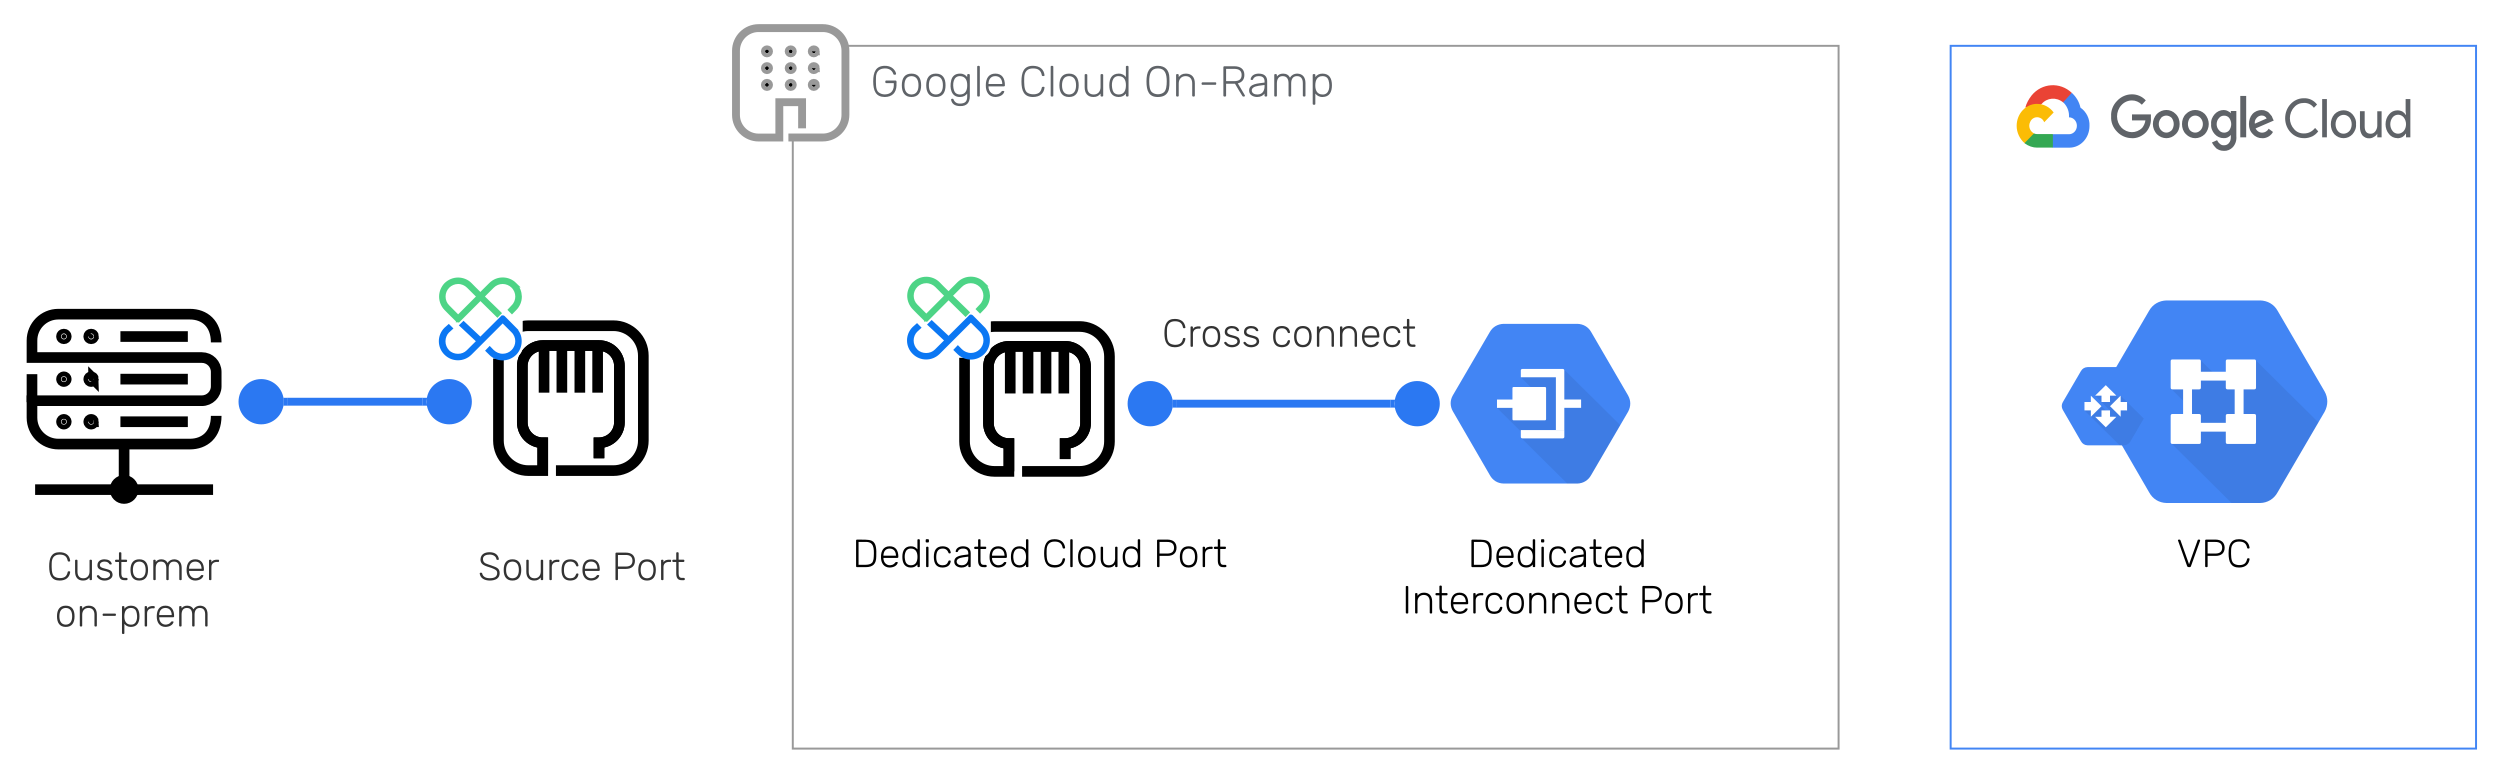 <svg xmlns="http://www.w3.org/2000/svg" xmlns:xlink="http://www.w3.org/1999/xlink" xmlns:lucid="lucid" width="1270" height="395"><g transform="translate(-1872 -1610)" lucid:page-tab-id="0_0"><path d="M1600-1222.64h1660.38v6173.58H1600z" fill="#fff"/><path d="M2862.93 1633.28h266.9v357h-266.9z" stroke="#4285f4" fill-opacity="0"/><path d="M2920.06 1662h1l3.2-3.42.2-1.43c-6-5.64-15.2-5.04-20.4 1.33-1.4 1.8-2.6 3.9-3.2 6.17.4-.14.8-.17 1.2-.07l6.4-1.13s.4-.57.6-.54c2.8-3.35 7.6-3.72 11-.9z" stroke="#000" stroke-opacity="0" stroke-width=".03" fill="#ea4335"/><path d="M2928.86 1664.65c-.6-2.9-2.2-5.5-4.4-7.5l-4.4 4.8c1.8 1.66 3 4.16 3 6.8v.86c2.2 0 4 1.9 4 4.28 0 2.37-1.8 4.3-4 4.3h-8.2l-.8.87v5.13l.8.83h8.2c5.8.08 10.4-4.9 10.4-11.02.2-3.73-1.6-7.23-4.6-9.33z" stroke="#000" stroke-opacity="0" stroke-width=".03" fill="#4285f4"/><path d="M2906.86 1684.98h8v-6.87h-8c-.6 0-1.2-.12-1.6-.35l-1.2.36-3.2 3.45-.4 1.2c2 1.46 4.2 2.23 6.4 2.23z" stroke="#000" stroke-opacity="0" stroke-width=".03" fill="#34a853"/><path d="M2906.86 1662.75c-5.8.03-10.4 5.03-10.4 11.2 0 3.43 1.6 6.66 4 8.76l4.8-4.95c-2-1-3-3.54-2-5.67.8-2.17 3.2-3.13 5.2-2.17 1 .45 1.6 1.2 2 2.18l4.8-4.97c-2-2.75-5.2-4.4-8.4-4.35z" stroke="#000" stroke-opacity="0" stroke-width=".03" fill="#fbbc05"/><path d="M2955.06 1680.18c-2.8.03-5.6-1.13-7.6-3.27-2-2.02-3.2-4.85-3-7.82-.2-2.97 1-5.8 3-7.83 2-2.17 4.8-3.37 7.6-3.34 2.6-.02 5.2 1.08 7 3.08l-2 2.2c-1.4-1.43-3.2-2.2-5-2.17-2-.02-4 .85-5.4 2.4-1.4 1.5-2.2 3.58-2.2 5.7 0 2.15.8 4.18 2.2 5.65 3 3.1 7.6 3.16 10.6.13.8-1.03 1.4-2.33 1.6-3.73h-6.8v-3.07h9.6v1.87c.2 2.63-.8 5.2-2.4 7.1-2 2.1-4.6 3.23-7.2 3.13zm22.2-2.03c-2.6 2.73-6.8 2.73-9.6 0-1.2-1.34-2-3.2-2-5.14 0-1.9.8-3.75 2-5.1 2.8-2.72 7-2.72 9.6 0 1.4 1.35 2 3.2 2 5.1 0 1.95-.6 3.8-2 5.15zm-7.4-2c1.4 1.56 3.6 1.63 5.2.16 0-.05 0-.12.2-.15.6-.84 1-1.97 1-3.14 0-1.12-.4-2.25-1-3.1-1.6-1.55-3.8-1.62-5.4-.12v.13c-.8.85-1.2 1.98-1.2 3.1 0 1.18.4 2.3 1.2 3.15zm22.2 2c-2.8 2.73-7 2.73-9.6 0-1.4-1.34-2-3.2-2-5.14 0-1.9.6-3.75 2-5.1 2.6-2.72 6.8-2.72 9.6 0 1.2 1.35 2 3.2 2 5.1 0 1.95-.8 3.8-2 5.15zm-7.6-2c1.4 1.56 3.8 1.63 5.2.16.2-.05.2-.12.2-.15.8-.84 1.2-1.97 1.2-3.14 0-1.12-.4-2.25-1.2-3.1-1.4-1.55-3.8-1.62-5.2-.12 0 .07 0 .1-.2.13-.6.85-1 1.98-1 3.1 0 1.18.4 2.3 1 3.15zm17.2 10.46c-1.4.05-2.6-.4-3.8-1.25-.8-.77-1.6-1.8-2.2-2.97l2.6-1.17c.4.75.8 1.35 1.4 1.8.6.55 1.2.8 2 .78 1 .07 2-.33 2.6-1.07.8-.9 1-2 1-3.12v-1.03c-1 1.1-2.2 1.7-3.6 1.6-1.8.03-3.4-.74-4.6-2.07-1.2-1.33-2-3.17-1.8-5.07-.2-1.9.6-3.72 1.8-5.05 1.2-1.34 2.8-2.1 4.6-2.1.6 0 1.4.16 2 .5.6.26 1.2.63 1.6 1.13v-1.13h2.8v12.8c.2 2.06-.4 4.06-1.8 5.6-1.2 1.26-2.8 1.93-4.6 1.86zm.2-9.22c1 0 2-.43 2.6-1.2.6-.87 1-1.97 1-3.1 0-1.13-.4-2.27-1-3.13-.6-.8-1.6-1.24-2.6-1.2-1-.04-2 .4-2.6 1.2-.8.83-1.2 1.96-1.2 3.13 0 1.13.4 2.23 1.2 3.07.6.8 1.6 1.23 2.6 1.23zm11.2-18.67v21.05h-3v-21.04h3zm8.2 21.48c-1.8.07-3.6-.7-4.8-2.07-1.4-1.32-2-3.15-2-5.1 0-1.9.6-3.75 1.8-5.12 1.2-1.33 3-2.03 4.6-2 .8-.03 1.6.13 2.2.47.8.26 1.4.66 1.8 1.2.4.43.8.93 1.2 1.43l.6 1.43.4.8-9.2 3.98c.6 1.37 2 2.23 3.4 2.17 1.2 0 2.6-.77 3.2-2l2.2 1.63c-.4.9-1.2 1.63-2 2.2-1 .67-2.2 1.03-3.4 1zm-3.8-7.37l6-2.65c-.2-.47-.6-.84-1-1.1-.4-.27-1-.44-1.6-.4-.8 0-1.8.43-2.4 1.13-.8.8-1.2 1.9-1 3.03zM3042.46 1680.18c-5.2.1-9.4-4.27-9.6-9.73v-.4c0-5.47 4-10 9.2-10.14h.4c2.6-.1 5 1.08 6.6 3.18l-1.6 1.67c-1.2-1.64-3-2.54-5-2.47-2-.03-3.8.73-5 2.17-1.4 1.46-2.2 3.5-2.2 5.6 0 2.1.8 4.1 2.2 5.6 1.2 1.4 3 2.2 5 2.13 2.2.03 4.2-1 5.6-2.8l1.6 1.73c-.8 1.08-1.8 1.95-3 2.55-1.4.63-2.8.96-4.2.93zM3054.06 1679.75h-2.4v-19.44h2.4v19.45zM3057.86 1668.05c2.6-2.7 6.8-2.7 9.2 0 1.2 1.36 2 3.2 1.8 5.06.2 1.88-.6 3.7-1.8 5.08-2.4 2.67-6.6 2.67-9.2 0-1.2-1.37-1.8-3.2-1.8-5.07 0-1.85.6-3.7 1.8-5.05zm1.8 8.56c1.4 1.68 4 1.75 5.6.18 0-.07 0-.13.2-.17.8-.95 1.2-2.2 1.2-3.5 0-1.3-.4-2.52-1.2-3.5-1.6-1.65-4-1.72-5.6-.15-.2.06-.2.13-.2.16-.8.98-1.2 2.2-1.2 3.5 0 1.3.4 2.55 1.2 3.48v.03zM3081.86 1679.75h-2.2v-1.84c-.4.7-1 1.28-1.8 1.68-.6.43-1.4.67-2.2.67-1.4.1-2.6-.47-3.6-1.54-.8-1.12-1.2-2.6-1.2-4.05v-8.17h2.4v7.7c0 2.5 1 3.73 3 3.73 1 .05 1.8-.42 2.4-1.2.6-.82 1-1.82 1-2.85v-7.37h2.2v13.27zM3089.86 1680.18c-1.6 0-3.2-.73-4.2-2.03-1.2-1.37-1.8-3.17-1.8-5.04 0-1.85.6-3.65 1.8-5.02 1-1.3 2.6-2.03 4.2-2.03.8-.04 1.8.2 2.6.63.6.37 1.2.93 1.6 1.63h.2l-.2-1.82v-6.17h2.4v19.45h-2.2v-1.84h-.2c-.4.7-1 1.28-1.6 1.65-.8.43-1.8.66-2.6.63zm.4-2.27c1 0 2-.45 2.8-1.3.8-.95 1.2-2.22 1.2-3.5 0-1.25-.4-2.52-1.2-3.5-1.4-1.65-3.8-1.8-5.4-.25 0 .06-.2.16-.2.26-.8.98-1.2 2.2-1.2 3.5 0 1.28.4 2.5 1.2 3.48.6.87 1.8 1.33 2.8 1.33z" stroke="#000" stroke-opacity="0" stroke-width=".03" fill="#5f6368"/><path d="M2274.74 1633.28H2806v357h-531.26z" stroke="#999" fill-opacity="0"/><use xlink:href="#a" transform="matrix(1,0,0,1,2279.736,1638.279) translate(0 20.778)"/><use xlink:href="#b" transform="matrix(1,0,0,1,2279.736,1638.279) translate(34.4 20.778)"/><use xlink:href="#c" transform="matrix(1,0,0,1,2279.736,1638.279) translate(109.733 20.778)"/><use xlink:href="#d" transform="matrix(1,0,0,1,2279.736,1638.279) translate(173.222 20.778)"/><path d="M2699.1 1810.94l-18.8-32.3c-1.47-2.6-4.02-4.05-7.03-4.13h-37.42c-3 .1-5.56 1.55-7.02 4.15l-18.8 32.2c-1.46 2.52-1.46 5.44 0 8.04l18.8 32.44c1.46 2.67 3.92 4.22 7.02 4.3h37.42c3-.08 5.56-1.63 7.02-4.3l18.8-32.2c1.45-2.7 1.45-5.6 0-8.2z" stroke="#000" stroke-opacity="0" fill="#4285f4"/><path d="M2666.46 1797.65l-21.9 4 7.32 7.25-19.4 8.3 13.5 13.37-1.24 1.86 23.4 23.2h5.14c3.07-.13 5.57-1.64 7.07-4.3l14.7-25.4z" stroke="#000" stroke-opacity="0" fill-opacity=".07"/><path d="M2665.6 1812.95h9.6v4.23h-9.6v-4.23z" stroke="#000" stroke-opacity="0" fill="#fff"/><path d="M2662.4 1801.66h4.27v26.8h-4.28v-26.8zM2632.47 1812.95h8.55v4.23h-8.55v-4.23zM2645.3 1797.43h20.66c.4 0 .7.32.7.7v3.53h-22.08v-3.52c0-.4.3-.7.7-.7z" stroke="#000" stroke-opacity="0" fill="#fff"/><path d="M2644.58 1828.46h22.1v3.53c0 .38-.32.7-.72.7h-20.67c-.4 0-.72-.32-.72-.7v-3.54zM2640.94 1806.6h15.83c.43 0 .64.2.64.63v15.67c0 .42-.2.63-.63.63h-15.83c-.43 0-.63-.2-.63-.63v-15.67c0-.43.2-.63.64-.63z" stroke="#000" stroke-opacity="0" fill="#fff"/><path d="M2565.1 1874.53h195.6v62.1h-195.6z" fill="#fff"/><use xlink:href="#e" transform="matrix(1,0,0,1,2570.092,1879.534) translate(47.508 18.582)"/><use xlink:href="#f" transform="matrix(1,0,0,1,2570.092,1879.534) translate(14.169 42.133)"/><use xlink:href="#g" transform="matrix(1,0,0,1,2570.092,1879.534) translate(134.348 42.133)"/><path d="M2909.2 1874.53h174.5v33.55h-174.5z" fill="#fff"/><use xlink:href="#h" transform="matrix(1,0,0,1,2914.208,1879.534) translate(63.451 18.582)"/><path d="M2293.7 1874.53h212.95v62.1H2293.7z" fill="#fff"/><use xlink:href="#i" transform="matrix(1,0,0,1,2298.694,1879.534) translate(6.312 18.582)"/><use xlink:href="#j" transform="matrix(1,0,0,1,2298.694,1879.534) translate(102.424 18.582)"/><use xlink:href="#g" transform="matrix(1,0,0,1,2298.694,1879.534) translate(159.205 18.582)"/><path d="M2246.3 1628.4h55.18v51.47h-55.2z" stroke="#000" stroke-opacity="0" stroke-width="5" fill="#fff"/><path d="M2274.74 1653.13c0 .56-.5 1.06-1.06 1.06-.55 0-1.05-.5-1.05-1.07 0-.6.5-1.05 1.05-1.05.56 0 1.06.44 1.06 1.05zM2262.67 1653.13c0 .56-.44 1.06-1.05 1.06-.56 0-1.06-.5-1.06-1.07 0-.6.5-1.05 1.06-1.05.6 0 1.05.44 1.05 1.05zM2286.47 1653.13c0 .56-.5 1.06-1.06 1.06-.6 0-1.04-.5-1.04-1.07 0-.6.44-1.05 1.05-1.05.57 0 1.07.44 1.07 1.05zM2274.74 1644.63c0 .55-.5 1-1.06 1-.55 0-1.05-.45-1.05-1 0-.62.5-1.06 1.05-1.06.56 0 1.06.44 1.06 1.06zM2262.67 1644.63c0 .55-.44 1-1.05 1-.56 0-1.06-.45-1.06-1 0-.62.5-1.06 1.06-1.06.6 0 1.05.44 1.05 1.06zM2286.47 1644.63c0 .55-.5 1-1.06 1-.6 0-1.04-.45-1.04-1 0-.62.44-1.06 1.05-1.06.57 0 1.07.44 1.07 1.06zM2274.74 1636.06c0 .62-.5 1.06-1.06 1.06-.55 0-1.05-.44-1.05-1.06 0-.55.5-1 1.05-1 .56 0 1.06.45 1.06 1zM2262.67 1636.06c0 .62-.44 1.06-1.05 1.06-.56 0-1.06-.44-1.06-1.06 0-.55.5-1 1.06-1 .6 0 1.05.45 1.05 1zM2286.47 1636.06c0 .62-.5 1.06-1.06 1.06-.6 0-1.04-.44-1.04-1.06 0-.55.44-1 1.05-1 .57 0 1.07.45 1.07 1z" stroke="#999" stroke-width="4"/><path d="M2279.46 1675.2v-13.28h-11.56v17.95h-10.5c-6.35 0-11.52-5.17-11.52-11.5v-32.58c0-6.35 5.17-11.52 11.5-11.52h32.6c6.33 0 11.5 5.17 11.5 11.5v32.58c0 6.34-5.17 11.5-11.5 11.5h-17.47" stroke="#999" stroke-width="4" fill-opacity="0"/><path d="M2257.4 1624.28h32.57c7.67 0 11.5 3.83 11.5 11.5v32.58c0 7.68-3.83 11.5-11.5 11.5h-32.58c-7.68 0-11.52-3.82-11.52-11.5v-32.57c0-7.7 3.84-11.52 11.5-11.52z" stroke="#000" stroke-opacity="0" fill="#fff" fill-opacity="0"/><path d="M1888.25 1814.32v-14.24" stroke="#000" stroke-width="5.41" fill-opacity="0"/><path d="M1919.5 1780.96c0 .66-.46 1.13-1.2 1.13-.66 0-1.22-.48-1.22-1.14 0-.75.56-1.22 1.2-1.22.76 0 1.23.47 1.23 1.22zM1905.66 1780.96c0 .66-.56 1.13-1.22 1.13-.65 0-1.2-.48-1.2-1.14 0-.75.55-1.22 1.2-1.22.66 0 1.22.47 1.22 1.22zM1919.5 1802.6c0 .66-.46 1.23-1.2 1.23-.66 0-1.22-.57-1.22-1.22s.56-1.2 1.2-1.2c.76 0 1.23.55 1.23 1.2zM1905.66 1802.6c0 .66-.56 1.23-1.22 1.23-.65 0-1.2-.57-1.2-1.22s.55-1.2 1.2-1.2c.66 0 1.22.55 1.22 1.2zM1919.5 1824.25c0 .66-.46 1.22-1.2 1.22-.66 0-1.22-.56-1.22-1.22 0-.65.56-1.22 1.2-1.22.76 0 1.23.57 1.23 1.22zM1905.66 1824.25c0 .66-.56 1.22-1.22 1.22-.65 0-1.2-.56-1.2-1.22 0-.65.55-1.22 1.2-1.22.66 0 1.22.57 1.22 1.22zM1939.63 1858.64c0 2.53-2.06 4.6-4.6 4.6-2.5 0-4.57-2.07-4.57-4.6s2.06-4.6 4.58-4.6c2.53 0 4.6 2.07 4.6 4.6z" stroke="#000" stroke-width="5.41"/><path d="M1935.04 1860.8v-25.12M1889.84 1858.73h90.4M1981.83 1821.25c0 9.65-6 14.34-13.38 14.34h-66.82c-7.4 0-13.38-6-13.38-13.4v-8.63h86.28c4.03 0 7.3-3.28 7.3-7.3v-7.32c0-4.03-3.27-7.3-7.3-7.3h-86.28V1783c0-7.4 6-13.4 13.38-13.4h66.82c7.4 0 13.38 4.7 13.38 14.34M1933.17 1780.96h34.25M1933.17 1802.6h34.25M1933.17 1824.25h34.25" stroke="#000" stroke-width="5.41" fill-opacity="0"/><path d="M1981.83 1783.96v37.3c0 9.64-6 14.33-13.38 14.33h-66.82c-7.4 0-13.38-6-13.38-13.4V1783c0-7.4 6-13.4 13.38-13.4h66.82c7.4 0 13.38 4.7 13.38 14.34zM1939.63 1858.64v.1c0 2.52-2.06 4.6-4.6 4.6-2.5 0-4.57-2.08-4.57-4.6v-.1c0-2.53 2.06-4.5 4.58-4.5 2.53 0 4.6 1.97 4.6 4.5z" stroke="#000" stroke-opacity="0" fill="#fff" fill-opacity="0"/><path d="M2016.17 1814.07c0 6.36-5.15 11.5-11.5 11.5s-11.5-5.14-11.5-11.5c0-6.35 5.15-11.5 11.5-11.5s11.5 5.15 11.5 11.5zM2111.7 1814.07c0 6.36-5.15 11.5-11.5 11.5-6.36 0-11.5-5.14-11.5-11.5 0-6.35 5.14-11.5 11.5-11.5 6.35 0 11.5 5.15 11.5 11.5z" fill="#2b78f2"/><path d="M2018.17 1814.07h68.53" stroke="#2b78f2" stroke-width="4" fill="none"/><path d="M2018.22 1816.07h-2.3l.25-2-.26-2h2.32M2088.7 1814.07l.26 2h-2.32v-4h2.32" fill="#2b78f2"/><path d="M1876.34 1887.15c0-3.32 2.7-6 6-6h113.2c3.32 0 6 2.68 6 6v48.4c0 3.3-2.68 6-6 6h-113.2c-3.3 0-6-2.7-6-6z" stroke="#000" stroke-opacity="0" stroke-width="3" fill="#fff"/><use xlink:href="#k" transform="matrix(1,0,0,1,1881.342,1886.145) translate(14.346 18.582)"/><use xlink:href="#l" transform="matrix(1,0,0,1,1881.342,1886.145) translate(18.49 42.133)"/><path d="M2104.5 1887.15c0-3.32 2.68-6 6-6h113.2c3.3 0 6 2.68 6 6v23.73c0 3.3-2.7 6-6 6h-113.2c-3.32 0-6-2.7-6-6z" stroke="#000" stroke-opacity="0" stroke-width="3" fill="#fff"/><use xlink:href="#m" transform="matrix(1,0,0,1,2109.496,1886.145) translate(5.234 18.582)"/><use xlink:href="#n" transform="matrix(1,0,0,1,2109.496,1886.145) translate(73.283 18.582)"/><path d="M2454.84 1768.62c0-3.3 2.7-6 6-6h131.98c3.3 0 6 2.7 6 6v18.2c0 3.32-2.7 6-6 6h-131.98c-3.3 0-6-2.68-6-6z" stroke="#000" stroke-opacity="0" stroke-width="3" fill="#fff"/><use xlink:href="#o" transform="matrix(1,0,0,1,2459.844,1767.622) translate(2.389 18.582)"/><use xlink:href="#p" transform="matrix(1,0,0,1,2459.844,1767.622) translate(57.778 18.582)"/><path d="M2413.1 1843.2v-7.87h.07c5.66-.07 10.3-4.7 10.3-10.38v-28.63c0-5.74-4.64-10.38-10.38-10.38h-28.57c-5.74.08-10.38 4.7-10.38 10.38v28.63c0 5.75 4.64 10.38 10.38 10.38v14.14h-7.3c-8.38 0-15.23-6.85-15.23-15.24v-43.13c0-8.4 6.85-15.24 15.24-15.24h43.14c8.4 0 15.24 6.84 15.24 15.24v43.13c0 8.4-6.85 15.24-15.24 15.24h-29.15" stroke="#000" stroke-width="5.41" fill-opacity="0"/><path d="M2384.53 1849.47v-14.14c-5.74 0-10.38-4.63-10.38-10.38v-28.63c0-5.67 4.64-10.3 10.38-10.38h28.56c5.73 0 10.37 4.64 10.37 10.38v28.63c0 5.67-4.64 10.3-10.3 10.38h-.08v7.88M2385.2 1785.94v23.93M2394.25 1785.94v23.93M2403.38 1785.94v23.93M2412.43 1785.94v23.93" stroke="#000" stroke-width="5.41" fill-opacity="0"/><path d="M2377.24 1775.86h43.14c8.4 0 15.24 6.84 15.24 15.24v43.13c0 8.4-6.85 15.24-15.24 15.24h-43.14c-8.4 0-15.24-6.85-15.24-15.24v-43.13c0-8.4 6.85-15.24 15.24-15.24z" stroke="#000" stroke-opacity="0" fill="#fff" fill-opacity="0"/><path d="M2333.67 1757.07c0-3.32 2.7-6 6-6h29.68c3.3 0 6 2.68 6 6v28.68c0 3.32-2.7 6-6 6h-29.68c-3.3 0-6-2.68-6-6z" fill="#fff"/><path d="M2371.3 1776.95l-2.43-2.48-3.4-3.42-.16-.12c-.03-.04-.03-.04-.1-.04l-2.92 2.9-8.4 8.37-8.58-8.05-.76.75 8.63 8.06-5.4 5.38c-1.43 1.44-3.3 2.16-5.3 2.16s-3.92-.72-5.3-2.15c-1.37-1.43-2.17-3.3-2.17-5.34 0-2 .8-3.9 2.16-5.3l.08-.04 1.3-1.2-.74-.75-1.44 1.28c-3.32 3.34-3.32 8.73.08 12.03 3.35 3.35 8.7 3.35 12.1 0l16.65-16.66 5.3 5.3c2.96 2.9 2.96 7.66 0 10.6-1.44 1.44-3.3 2.2-5.3 2.2s-3.92-.84-5.32-2.2l-1.28-1.3-.76.8 1.32 1.3c1.56 1.6 3.7 2.52 6.03 2.52 2.27 0 4.42-.92 6.06-2.52 1.56-1.55 2.48-3.78 2.48-6.06.08-2.3-.84-4.42-2.44-6z" stroke="#0b77f3" stroke-width="2.25" fill="#fff"/><path d="M2371.26 1754.18c-3.4-3.35-8.74-3.35-12.1 0l-3.7 3.7-1.57 1.64-3.33-3.26-2.03-2.08c-1.52-1.55-3.76-2.47-6-2.47-2.27 0-4.42.93-6.06 2.48-1.56 1.64-2.48 3.83-2.48 6.06 0 2.27.92 4.47 2.48 6.06l2.35 2.4 3.6 3.54c.04.08.04.08.12.08l11.34-11.36 8.42 8.3.2.2.75-.77-.2-.2-8.5-8.26 5.3-5.3c1.45-1.43 3.32-2.2 5.32-2.2 2 0 3.94.84 5.3 2.2 2.96 2.95 2.96 7.7 0 10.6l-1.36 1.44.76.76 1.4-1.44c1.6-1.55 2.52-3.75 2.52-6.06-.08-2.3-.92-4.42-2.56-6.06zm-28.7 16.7l-5.32-5.34c-1.44-1.43-2.2-3.3-2.2-5.3s.8-3.9 2.2-5.3c1.35-1.36 3.3-2.2 5.3-2.2s3.92.84 5.32 2.2l5.3 5.3-10.6 10.65z" stroke="#4dd486" stroke-width="2.25" fill="#4dd486"/><path d="M2176.28 1842.8v-7.87h.07c5.67-.07 10.3-4.7 10.3-10.38v-28.63c0-5.74-4.63-10.38-10.37-10.38h-28.57c-5.73.08-10.37 4.7-10.37 10.38v28.63c0 5.75 4.64 10.38 10.38 10.38v14.14h-7.27c-8.4 0-15.24-6.85-15.24-15.24v-43.13c0-8.4 6.83-15.24 15.23-15.24h43.14c8.4 0 15.23 6.84 15.23 15.24v43.13c0 8.4-6.84 15.24-15.23 15.24h-29.16" stroke="#000" stroke-width="5.41" fill-opacity="0"/><path d="M2147.7 1849.07v-14.14c-5.73 0-10.37-4.63-10.37-10.38v-28.63c0-5.67 4.64-10.3 10.38-10.38h28.58c5.74 0 10.38 4.64 10.38 10.38v28.63c0 5.67-4.64 10.3-10.3 10.38h-.08v7.88M2148.38 1785.54v23.93M2157.43 1785.54v23.93M2166.56 1785.54v23.93M2175.6 1785.54v23.93" stroke="#000" stroke-width="5.41" fill-opacity="0"/><path d="M2140.43 1775.46h43.14c8.4 0 15.23 6.84 15.23 15.24v43.13c0 8.4-6.84 15.24-15.23 15.24h-43.14c-8.4 0-15.24-6.85-15.24-15.24v-43.13c0-8.4 6.83-15.24 15.23-15.24z" stroke="#000" stroke-opacity="0" fill="#fff" fill-opacity="0"/><path d="M2095.86 1757.47c0-3.32 2.68-6 6-6h29.67c3.32 0 6 2.68 6 6v28.68c0 3.32-2.68 6-6 6h-29.67c-3.32 0-6-2.68-6-6z" fill="#fff"/><path d="M2133.5 1777.35l-2.45-2.48-3.4-3.42-.15-.12c-.04-.04-.04-.04-.12-.04l-2.92 2.9-8.4 8.37-8.57-8.05-.77.75 8.63 8.06-5.4 5.38c-1.43 1.44-3.3 2.16-5.3 2.16s-3.92-.72-5.32-2.15c-1.36-1.43-2.15-3.3-2.15-5.34 0-2 .78-3.9 2.14-5.3l.08-.04 1.32-1.2-.76-.75-1.44 1.28c-3.3 3.34-3.3 8.73.08 12.03 3.36 3.35 8.7 3.35 12.1 0l16.66-16.66 5.3 5.3c2.96 2.9 2.96 7.66 0 10.6-1.43 1.44-3.3 2.2-5.3 2.2s-3.92-.84-5.32-2.2l-1.27-1.3-.77.8 1.32 1.3c1.55 1.6 3.7 2.52 6.03 2.52 2.27 0 4.43-.92 6.07-2.52 1.55-1.55 2.47-3.78 2.47-6.06.08-2.3-.84-4.42-2.43-6z" stroke="#0b77f3" stroke-width="2.25" fill="#fff"/><path d="M2133.45 1754.58c-3.4-3.35-8.75-3.35-12.1 0l-3.72 3.7-1.56 1.64-3.3-3.26-2.05-2.08c-1.5-1.55-3.75-2.47-6-2.47-2.26 0-4.42.93-6.06 2.48-1.55 1.64-2.47 3.83-2.47 6.06 0 2.27.9 4.47 2.46 6.06l2.36 2.4 3.6 3.54c.03.08.03.08.1.08l11.35-11.36 8.43 8.3.2.2.76-.77-.2-.2-8.5-8.26 5.3-5.3c1.44-1.43 3.32-2.2 5.32-2.2 2 0 3.95.84 5.3 2.2 2.96 2.95 2.96 7.7 0 10.6l-1.35 1.44.76.76 1.4-1.44c1.58-1.55 2.5-3.75 2.5-6.06-.08-2.3-.92-4.42-2.55-6.06zm-28.72 16.7l-5.3-5.34c-1.45-1.43-2.2-3.3-2.2-5.3s.8-3.9 2.2-5.3c1.35-1.36 3.3-2.2 5.3-2.2s3.92.84 5.3 2.2l5.33 5.3-10.63 10.65z" stroke="#4dd486" stroke-width="2.25" fill="#4dd486"/><path d="M2467.82 1815.07c0 6.36-5.15 11.5-11.5 11.5s-11.5-5.14-11.5-11.5c0-6.35 5.15-11.5 11.5-11.5s11.5 5.15 11.5 11.5zM2603.42 1815.07c0 6.36-5.15 11.5-11.5 11.5s-11.5-5.14-11.5-11.5c0-6.35 5.15-11.5 11.5-11.5s11.5 5.15 11.5 11.5z" fill="#2b78f2"/><path d="M2469.82 1815.07h108.6" stroke="#2b78f2" stroke-width="4" fill="none"/><path d="M2469.87 1817.07h-2.3l.25-2-.26-2h2.3M2580.42 1815.07l.26 2h-2.3v-4h2.3" fill="#2b78f2"/><path d="M3052.88 1808.83l-23.85-40.96c-1.85-3.3-5.1-5.15-8.9-5.25h-47.47c-3.82.1-7.07 1.96-8.92 5.25l-23.84 40.85c-1.86 3.2-1.86 6.9 0 10.2l23.84 41.15c1.85 3.4 4.98 5.35 8.92 5.46h47.46c3.82-.1 7.06-2.06 8.9-5.46l23.86-40.85c1.85-3.4 1.85-7.1 0-10.4z" stroke="#000" stroke-opacity="0" fill="#4285f4"/><path d="M3017.74 1792.86l-18.9 9-9.03-8.93-14.77 14.68 9.85 9.74-9.85 17.87 30.6 30.3h14.5c3.88-.14 7.1-2.1 8.96-5.45l20.6-35.52z" stroke="#000" stroke-opacity="0" fill-opacity=".07"/><path d="M2981.02 1805.56h4.52V1823h-4.52v-17.44zM3007.22 1803.44h4.52v19.52h-4.52v-19.52zM2987.7 1798.85h17.38v4.48h-17.4v-4.48zM2987.7 1824.8h17.38v4.47h-17.4v-4.47z" stroke="#000" stroke-opacity="0" fill="#fff"/><path d="M2975.6 1792.6h13.55c.6 0 .9.3.9.9v13.4c0 .6-.3.9-.9.9h-13.55c-.6 0-.9-.3-.9-.9v-13.4c0-.6.3-.9.9-.9zM3003.6 1792.6h13.56c.6 0 .9.3.9.9v13.4c0 .6-.3.9-.9.9h-13.55c-.6 0-.9-.3-.9-.9v-13.4c0-.6.3-.9.9-.9zM2975.6 1820.32h13.55c.6 0 .9.3.9.9v13.4c0 .6-.3.9-.9.9h-13.55c-.6 0-.9-.3-.9-.9v-13.4c0-.6.3-.9.9-.9zM3003.6 1820.32h13.56c.6 0 .9.3.9.9v13.4c0 .6-.3.9-.9.9h-13.55c-.6 0-.9-.3-.9-.9v-13.4c0-.6.3-.9.9-.9z" stroke="#000" stroke-opacity="0" fill="#fff"/><g filter="url(#q)" stroke="#000" stroke-opacity="0"><path d="M2960.84 1813.05l-9.2-15.82c-.73-1.28-1.98-2-3.45-2.03h-18.35c-1.47.04-2.72.75-3.44 2.03l-9.2 15.78c-.72 1.24-.72 2.67 0 3.94l9.2 15.9c.73 1.3 1.93 2.07 3.45 2.1h18.34c1.46-.03 2.7-.8 3.43-2.1l9.2-15.78c.73-1.3.73-2.74 0-4z" fill="#4285f4"/><path d="M2946.57 1809.72l-.72 1.4-1.42-1.4-6.6-2.25-4.24 2.25 7.58 7.5-1.24.9-3.1-3.04h-7.92l-.72 2.14 17.9 17.72h2.1c1.47-.06 2.7-.8 3.43-2.1l6.7-11.5z" fill-opacity=".07"/><path d="M2946.6 1817.2v3.23l-5.42-5.36 5.4-5.36v3.23h3.26v4.28zm-15.16-4.27h-3.24v4.28h3.24v3.23l5.4-5.36-5.4-5.36zm9.74 7.5v-3.22h-4.33v3.23h-3.24l5.42 5.35 5.4-5.35zm0-10.72v3.23h-4.33v-3.22h-3.24l5.42-5.34 5.4 5.35z" fill="#fff"/></g><defs><path fill="#5f6368" d="M604-260C600-91 506 8 334 10 129 9 66-130 66-350s63-358 268-360c124-1 202 55 244 133 11 27 23 47 11 67-16 10-59 10-59-15-27-75-89-126-196-125-130 3-202 71-204 210-2 128-11 286 60 341 39 30 85 49 144 49 149-2 221-94 207-261H367c-30 4-32-60 0-60h214c41 3 16 73 23 111" id="r"/><path fill="#5f6368" d="M502-260c0 162-65 270-223 270S56-98 56-260c0-163 65-270 223-270s223 107 223 270zm-385 0c0 126 49 210 162 212 113-2 162-86 162-212 0-127-48-210-162-212-114 2-162 85-162 212" id="s"/><path fill="#5f6368" d="M499-10c-1 149-67 233-224 230-120-1-191-49-209-147-3-23 30-28 50-19 25 58 60 108 154 108 115 0 170-45 168-162v-69c-35 45-86 80-168 79C75 14 24-188 69-375c22-90 85-155 201-155 81-2 133 35 168 79 1-35-10-78 38-69 13 0 23 10 23 23v487zM276-472c-163-6-185 191-142 330 17 56 65 95 142 94 119-2 164-93 163-212 1-119-44-207-163-212" id="t"/><path fill="#5f6368" d="M143-22c4 30-61 32-61 0v-666c-4-30 61-32 61 0v666" id="u"/><path fill="#5f6368" d="M427-128c20-5 60-6 53 17C457-35 376 7 274 10 127 8 51-105 54-260c0-159 67-270 220-270 156 0 223 110 221 273 0 13-10 22-23 22H116C113-107 216-13 346-61c38-14 60-43 81-67zM274-472c-105 0-157 75-158 181h318c-1-107-55-181-160-181" id="v"/><g id="b"><use transform="matrix(0.022,0,0,0.022,0,0)" xlink:href="#r"/><use transform="matrix(0.022,0,0,0.022,14.756,0)" xlink:href="#s"/><use transform="matrix(0.022,0,0,0.022,27.156,0)" xlink:href="#s"/><use transform="matrix(0.022,0,0,0.022,39.556,0)" xlink:href="#t"/><use transform="matrix(0.022,0,0,0.022,52.467,0)" xlink:href="#u"/><use transform="matrix(0.022,0,0,0.022,57.467,0)" xlink:href="#v"/></g><path fill="#5f6368" d="M535-205c-1-30 67-29 63-1C581-68 488 9 331 10 124 10 65-132 65-349s57-362 266-361c158 2 249 77 267 216 3 24-37 25-55 16-4-3-7-9-8-17-22-110-84-155-204-155-132 0-199 76-202 216-3 123-5 273 57 332 62 58 204 67 278 19 35-22 58-63 71-122" id="w"/><path fill="#5f6368" d="M443-69c-38 47-80 80-167 79C140 9 76-81 76-214v-284c-4-30 61-32 61 0v279c0 114 50 171 149 171 97 0 157-70 157-171v-279c-4-30 61-32 61 0v476c4 30-61 32-61 0v-47" id="x"/><path fill="#5f6368" d="M437-69c-35 45-86 80-168 79C112 7 54-105 54-260s58-267 215-270c81-2 133 35 168 79v-237c-4-30 61-32 61 0v666c4 30-61 32-61 0v-47zM275-472c-163-9-185 191-142 330 17 56 65 95 142 94 120-2 163-93 163-215 0-120-46-206-163-209" id="y"/><g id="c"><use transform="matrix(0.022,0,0,0.022,0,0)" xlink:href="#w"/><use transform="matrix(0.022,0,0,0.022,14.467,0)" xlink:href="#u"/><use transform="matrix(0.022,0,0,0.022,19.467,0)" xlink:href="#s"/><use transform="matrix(0.022,0,0,0.022,31.867,0)" xlink:href="#x"/><use transform="matrix(0.022,0,0,0.022,44.867,0)" xlink:href="#y"/></g><path fill="#5f6368" d="M66-350c0-219 62-359 265-360 172 3 260 102 264 276 3 115 8 249-33 324C522-31 446 9 331 10 122 13 66-129 66-350zm265-300c-162 0-202 124-202 300 0 102 12 203 61 248 72 65 211 65 282 0 49-45 62-147 62-248 0-175-40-301-203-300" id="z"/><path fill="#5f6368" d="M142-22c4 30-61 32-61 0v-476c-4-30 61-32 61 0v47c38-46 82-80 168-79 136 2 204 89 204 224v284c4 30-61 32-61 0v-279c1-103-51-172-153-171-97 0-158 70-158 171v279" id="A"/><path fill="#5f6368" d="M413-307c0 21-3 36-22 36H96c-30 4-32-58 0-58h295c13 0 22 9 22 22" id="B"/><path fill="#5f6368" d="M157-22c4 30-63 32-63 0v-655c0-14 8-23 22-23h233c136 0 232 64 230 202 0 110-61 171-151 193L589-31c18 30-33 42-53 23-62-92-115-193-173-288H157v274zm359-476c-1-102-64-142-172-142H157v284h187c108 0 171-40 172-142" id="C"/><path fill="#5f6368" d="M398-69c-35 47-90 80-177 79C124 6 42-45 42-139c0-162 205-162 356-184 8-102-36-151-136-149-66-1-114 28-128 74-7 23-62 21-57-7 18-80 85-123 185-125 125 0 197 58 197 175v333c4 30-61 32-61 0v-47zm-295-75c2 68 61 96 128 96 120 0 175-85 167-220-83 13-201 20-253 56-28 18-42 41-42 68" id="D"/><path fill="#5f6368" d="M142-22c4 30-61 32-61 0v-476c-4-30 61-32 61 0v35c32-40 73-67 143-67 75 0 128 31 160 94 28-54 90-94 170-94 124 5 186 86 187 217v291c4 30-61 32-61 0v-281c1-106-40-169-136-169-90 0-133 65-133 169v281c4 30-61 32-61 0v-281c1-105-42-169-136-169-90 0-133 65-133 168v282" id="E"/><path fill="#5f6368" d="M143 168c4 30-61 32-61 0v-666c-4-30 61-32 61 0v47c35-45 86-80 168-79 157 3 215 112 215 270S468 7 311 10c-81 2-133-35-168-79v237zm-1-425c0 120 46 206 163 209 164 9 185-191 142-330-17-57-64-95-142-94-120 2-163 94-163 215" id="F"/><g id="d"><use transform="matrix(0.022,0,0,0.022,0,0)" xlink:href="#z"/><use transform="matrix(0.022,0,0,0.022,14.711,0)" xlink:href="#A"/><use transform="matrix(0.022,0,0,0.022,27.822,0)" xlink:href="#B"/><use transform="matrix(0.022,0,0,0.022,38.444,0)" xlink:href="#C"/><use transform="matrix(0.022,0,0,0.022,52.667,0)" xlink:href="#D"/><use transform="matrix(0.022,0,0,0.022,64.578,0)" xlink:href="#E"/><use transform="matrix(0.022,0,0,0.022,84.089,0)" xlink:href="#F"/></g><path d="M94-677c0-14 8-23 22-23 128 4 294-10 379 31 118 57 117 224 112 398C606-84 528 0 334 0H116c-13 0-22-9-22-22v-655zm450 401c11-216-3-377-220-364H157v580c148-4 324 26 365-90 14-32 21-74 22-126" id="G"/><path d="M427-128c20-5 60-6 53 17C457-35 376 7 274 10 127 8 51-105 54-260c0-159 67-270 220-270 156 0 223 110 221 273 0 13-10 22-23 22H116C113-107 216-13 346-61c38-14 60-43 81-67zM274-472c-105 0-157 75-158 181h318c-1-107-55-181-160-181" id="H"/><path d="M437-69c-35 45-86 80-168 79C112 7 54-105 54-260s58-267 215-270c81-2 133 35 168 79v-237c-4-30 61-32 61 0v666c4 30-61 32-61 0v-47zM275-472c-163-9-185 191-142 330 17 56 65 95 142 94 120-2 163-93 163-215 0-120-46-206-163-209" id="I"/><path d="M142-22c4 30-61 32-61 0v-476c-4-30 61-32 61 0v476zm11-665c0 27 6 61-23 60-27-1-61 6-60-22 1-27-6-62 22-61 28 0 62-6 61 23" id="J"/><path d="M434-166c17-10 55-6 51 17C472-43 396 7 278 10 118 9 56-94 56-260c0-167 62-268 222-270 119 2 193 55 207 159 4 23-34 27-51 17-30-70-63-119-156-118-128 0-168 101-160 247 6 113 57 177 160 177 83 0 122-34 147-102 3-8 6-13 9-16" id="K"/><path d="M398-69c-35 47-90 80-177 79C124 6 42-45 42-139c0-162 205-162 356-184 8-102-36-151-136-149-66-1-114 28-128 74-7 23-62 21-57-7 18-80 85-123 185-125 125 0 197 58 197 175v333c4 30-61 32-61 0v-47zm-295-75c2 68 61 96 128 96 120 0 175-85 167-220-83 13-201 20-253 56-28 18-42 41-42 68" id="L"/><path d="M337-36c11 49-43 35-81 36-102 2-135-68-136-167v-295c-39-7-107 22-100-36 4-38 65-16 100-22v-168c-4-30 61-32 61 0v168h124c30-4 32 58 0 58H181v291c1 66 16 111 80 113 30 1 77-11 76 22" id="M"/><g id="e"><use transform="matrix(0.02,0,0,0.02,0,0)" xlink:href="#G"/><use transform="matrix(0.02,0,0,0.02,13.455,0)" xlink:href="#H"/><use transform="matrix(0.02,0,0,0.02,24.306,0)" xlink:href="#I"/><use transform="matrix(0.02,0,0,0.02,35.833,0)" xlink:href="#J"/><use transform="matrix(0.02,0,0,0.02,40.265,0)" xlink:href="#K"/><use transform="matrix(0.02,0,0,0.02,50.918,0)" xlink:href="#L"/><use transform="matrix(0.02,0,0,0.02,61.471,0)" xlink:href="#M"/><use transform="matrix(0.02,0,0,0.02,68.606,0)" xlink:href="#H"/><use transform="matrix(0.02,0,0,0.02,79.457,0)" xlink:href="#I"/></g><path d="M157-22c4 31-63 32-63 0v-656c-4-31 63-32 63 0v656" id="N"/><path d="M142-22c4 30-61 32-61 0v-476c-4-30 61-32 61 0v47c38-46 82-80 168-79 136 2 204 89 204 224v284c4 30-61 32-61 0v-279c1-103-51-172-153-171-97 0-158 70-158 171v279" id="O"/><path d="M142-22c4 30-61 32-61 0v-475c-5-32 61-33 61 0v46c26-55 87-74 173-69 30-4 31 61 0 58-106-11-173 35-173 130v310" id="P"/><path d="M502-260c0 162-65 270-223 270S56-98 56-260c0-163 65-270 223-270s223 107 223 270zm-385 0c0 126 49 210 162 212 113-2 162-86 162-212 0-127-48-210-162-212-114 2-162 85-162 212" id="Q"/><g id="f"><use transform="matrix(0.02,0,0,0.02,0,0)" xlink:href="#N"/><use transform="matrix(0.02,0,0,0.02,4.988,0)" xlink:href="#O"/><use transform="matrix(0.02,0,0,0.02,16.555,0)" xlink:href="#M"/><use transform="matrix(0.02,0,0,0.02,23.69,0)" xlink:href="#H"/><use transform="matrix(0.02,0,0,0.02,34.541,0)" xlink:href="#P"/><use transform="matrix(0.02,0,0,0.02,41.219,0)" xlink:href="#K"/><use transform="matrix(0.02,0,0,0.02,51.872,0)" xlink:href="#Q"/><use transform="matrix(0.02,0,0,0.02,62.962,0)" xlink:href="#O"/><use transform="matrix(0.02,0,0,0.02,74.687,0)" xlink:href="#O"/><use transform="matrix(0.02,0,0,0.02,86.413,0)" xlink:href="#H"/><use transform="matrix(0.02,0,0,0.02,97.264,0)" xlink:href="#K"/><use transform="matrix(0.02,0,0,0.02,107.917,0)" xlink:href="#M"/></g><path d="M157-22c4 30-63 32-63 0v-655c0-14 8-23 22-23h243c140 2 228 67 230 207-2 140-90 207-230 207H157v264zm369-471c-1-102-64-148-172-147H157v294h197c108 1 171-45 172-147" id="R"/><g id="g"><use transform="matrix(0.02,0,0,0.02,0,0)" xlink:href="#R"/><use transform="matrix(0.02,0,0,0.02,12.342,0)" xlink:href="#Q"/><use transform="matrix(0.02,0,0,0.02,23.432,0)" xlink:href="#P"/><use transform="matrix(0.02,0,0,0.02,30.348,0)" xlink:href="#M"/></g><path d="M538-685c8-26 75-22 61 16L367-24c-5 35-85 32-96 0-73-220-159-434-234-656-2-28 55-26 63-5L319-73" id="S"/><path d="M535-205c-1-30 67-29 63-1C581-68 488 9 331 10 124 10 65-132 65-349s57-362 266-361c158 2 249 77 267 216 3 24-37 25-55 16-4-3-7-9-8-17-22-110-84-155-204-155-132 0-199 76-202 216-3 123-5 273 57 332 62 58 204 67 278 19 35-22 58-63 71-122" id="T"/><g id="h"><use transform="matrix(0.02,0,0,0.02,0,0)" xlink:href="#S"/><use transform="matrix(0.02,0,0,0.02,12.68,0)" xlink:href="#R"/><use transform="matrix(0.02,0,0,0.02,25.161,0)" xlink:href="#T"/></g><g id="i"><use transform="matrix(0.02,0,0,0.02,0,0)" xlink:href="#G"/><use transform="matrix(0.02,0,0,0.02,13.455,0)" xlink:href="#H"/><use transform="matrix(0.02,0,0,0.02,24.306,0)" xlink:href="#I"/><use transform="matrix(0.02,0,0,0.02,35.833,0)" xlink:href="#J"/><use transform="matrix(0.02,0,0,0.02,40.265,0)" xlink:href="#K"/><use transform="matrix(0.02,0,0,0.02,50.918,0)" xlink:href="#L"/><use transform="matrix(0.02,0,0,0.02,61.471,0)" xlink:href="#M"/><use transform="matrix(0.02,0,0,0.02,68.606,0)" xlink:href="#H"/><use transform="matrix(0.02,0,0,0.02,79.457,0)" xlink:href="#I"/></g><path d="M143-22c4 30-61 32-61 0v-666c-4-30 61-32 61 0v666" id="U"/><path d="M443-69c-38 47-80 80-167 79C140 9 76-81 76-214v-284c-4-30 61-32 61 0v279c0 114 50 171 149 171 97 0 157-70 157-171v-279c-4-30 61-32 61 0v476c4 30-61 32-61 0v-47" id="V"/><g id="j"><use transform="matrix(0.02,0,0,0.02,0,0)" xlink:href="#T"/><use transform="matrix(0.02,0,0,0.02,12.938,0)" xlink:href="#U"/><use transform="matrix(0.02,0,0,0.02,17.41,0)" xlink:href="#Q"/><use transform="matrix(0.02,0,0,0.02,28.5,0)" xlink:href="#V"/><use transform="matrix(0.02,0,0,0.02,40.126,0)" xlink:href="#I"/></g><path fill="#333" d="M535-205c-1-30 67-29 63-1C581-68 488 9 331 10 124 10 65-132 65-349s57-362 266-361c158 2 249 77 267 216 3 24-37 25-55 16-4-3-7-9-8-17-22-110-84-155-204-155-132 0-199 76-202 216-3 123-5 273 57 332 62 58 204 67 278 19 35-22 58-63 71-122" id="W"/><path fill="#333" d="M443-69c-38 47-80 80-167 79C140 9 76-81 76-214v-284c-4-30 61-32 61 0v279c0 114 50 171 149 171 97 0 157-70 157-171v-279c-4-30 61-32 61 0v476c4 30-61 32-61 0v-47" id="X"/><path fill="#333" d="M430-205C529 3 171 89 60-76c-38-36 17-73 46-38 29 39 68 66 140 66 89 0 173-58 122-136-82-76-315-34-306-201 5-93 75-145 179-145 96 2 163 38 184 110 8 27-49 30-59 9-24-39-58-61-125-61-84 0-143 56-106 126 62 67 254 52 295 141" id="Y"/><path fill="#333" d="M337-36c11 49-43 35-81 36-102 2-135-68-136-167v-295c-39-7-107 22-100-36 4-38 65-16 100-22v-168c-4-30 61-32 61 0v168h124c30-4 32 58 0 58H181v291c1 66 16 111 80 113 30 1 77-11 76 22" id="Z"/><path fill="#333" d="M502-260c0 162-65 270-223 270S56-98 56-260c0-163 65-270 223-270s223 107 223 270zm-385 0c0 126 49 210 162 212 113-2 162-86 162-212 0-127-48-210-162-212-114 2-162 85-162 212" id="aa"/><path fill="#333" d="M142-22c4 30-61 32-61 0v-476c-4-30 61-32 61 0v35c32-40 73-67 143-67 75 0 128 31 160 94 28-54 90-94 170-94 124 5 186 86 187 217v291c4 30-61 32-61 0v-281c1-106-40-169-136-169-90 0-133 65-133 169v281c4 30-61 32-61 0v-281c1-105-42-169-136-169-90 0-133 65-133 168v282" id="ab"/><path fill="#333" d="M427-128c20-5 60-6 53 17C457-35 376 7 274 10 127 8 51-105 54-260c0-159 67-270 220-270 156 0 223 110 221 273 0 13-10 22-23 22H116C113-107 216-13 346-61c38-14 60-43 81-67zM274-472c-105 0-157 75-158 181h318c-1-107-55-181-160-181" id="ac"/><path fill="#333" d="M142-22c4 30-61 32-61 0v-475c-5-32 61-33 61 0v46c26-55 87-74 173-69 30-4 31 61 0 58-106-11-173 35-173 130v310" id="ad"/><g id="k"><use transform="matrix(0.02,0,0,0.02,0,0)" xlink:href="#W"/><use transform="matrix(0.02,0,0,0.02,12.938,0)" xlink:href="#X"/><use transform="matrix(0.02,0,0,0.02,24.565,0)" xlink:href="#Y"/><use transform="matrix(0.02,0,0,0.02,34.343,0)" xlink:href="#Z"/><use transform="matrix(0.02,0,0,0.02,41.477,0)" xlink:href="#aa"/><use transform="matrix(0.02,0,0,0.02,52.567,0)" xlink:href="#ab"/><use transform="matrix(0.02,0,0,0.02,70.017,0)" xlink:href="#ac"/><use transform="matrix(0.02,0,0,0.02,80.868,0)" xlink:href="#ad"/></g><path fill="#333" d="M142-22c4 30-61 32-61 0v-476c-4-30 61-32 61 0v47c38-46 82-80 168-79 136 2 204 89 204 224v284c4 30-61 32-61 0v-279c1-103-51-172-153-171-97 0-158 70-158 171v279" id="ae"/><path fill="#333" d="M413-307c0 21-3 36-22 36H96c-30 4-32-58 0-58h295c13 0 22 9 22 22" id="af"/><path fill="#333" d="M143 168c4 30-61 32-61 0v-666c-4-30 61-32 61 0v47c35-45 86-80 168-79 157 3 215 112 215 270S468 7 311 10c-81 2-133-35-168-79v237zm-1-425c0 120 46 206 163 209 164 9 185-191 142-330-17-57-64-95-142-94-120 2-163 94-163 215" id="ag"/><g id="l"><use transform="matrix(0.02,0,0,0.02,0,0)" xlink:href="#aa"/><use transform="matrix(0.02,0,0,0.02,11.09,0)" xlink:href="#ae"/><use transform="matrix(0.02,0,0,0.02,22.816,0)" xlink:href="#af"/><use transform="matrix(0.02,0,0,0.02,32.494,0)" xlink:href="#ag"/><use transform="matrix(0.02,0,0,0.02,44.041,0)" xlink:href="#ad"/><use transform="matrix(0.02,0,0,0.02,50.719,0)" xlink:href="#ac"/><use transform="matrix(0.02,0,0,0.02,61.57,0)" xlink:href="#ab"/></g><path fill="#333" d="M555-181C555-43 447 8 304 10 165 8 63-50 48-170c-2-28 63-28 63 0 18 80 89 121 193 120 112 1 188-35 188-131 0-66-42-85-95-109-121-61-333-59-329-240 7-123 99-180 231-180s219 61 236 175c3 28-62 29-63 0-10-72-85-117-173-115-90 0-172 32-168 120 5 112 109 116 203 153 110 44 221 58 221 196" id="ah"/><path fill="#333" d="M434-166c17-10 55-6 51 17C472-43 396 7 278 10 118 9 56-94 56-260c0-167 62-268 222-270 119 2 193 55 207 159 4 23-34 27-51 17-30-70-63-119-156-118-128 0-168 101-160 247 6 113 57 177 160 177 83 0 122-34 147-102 3-8 6-13 9-16" id="ai"/><g id="m"><use transform="matrix(0.02,0,0,0.02,0,0)" xlink:href="#ah"/><use transform="matrix(0.02,0,0,0.02,12.024,0)" xlink:href="#aa"/><use transform="matrix(0.02,0,0,0.02,23.114,0)" xlink:href="#X"/><use transform="matrix(0.02,0,0,0.02,34.74,0)" xlink:href="#ad"/><use transform="matrix(0.02,0,0,0.02,41.418,0)" xlink:href="#ai"/><use transform="matrix(0.02,0,0,0.02,52.07,0)" xlink:href="#ac"/></g><path fill="#333" d="M157-22c4 30-63 32-63 0v-655c0-14 8-23 22-23h243c140 2 228 67 230 207-2 140-90 207-230 207H157v264zm369-471c-1-102-64-148-172-147H157v294h197c108 1 171-45 172-147" id="aj"/><g id="n"><use transform="matrix(0.02,0,0,0.02,0,0)" xlink:href="#aj"/><use transform="matrix(0.02,0,0,0.02,12.342,0)" xlink:href="#aa"/><use transform="matrix(0.02,0,0,0.02,23.432,0)" xlink:href="#ad"/><use transform="matrix(0.02,0,0,0.02,30.348,0)" xlink:href="#Z"/></g><g id="o"><use transform="matrix(0.02,0,0,0.02,0,0)" xlink:href="#W"/><use transform="matrix(0.02,0,0,0.02,12.938,0)" xlink:href="#ad"/><use transform="matrix(0.02,0,0,0.02,19.616,0)" xlink:href="#aa"/><use transform="matrix(0.02,0,0,0.02,30.706,0)" xlink:href="#Y"/><use transform="matrix(0.02,0,0,0.02,40.484,0)" xlink:href="#Y"/></g><g id="p"><use transform="matrix(0.02,0,0,0.02,0,0)" xlink:href="#ai"/><use transform="matrix(0.02,0,0,0.02,10.653,0)" xlink:href="#aa"/><use transform="matrix(0.02,0,0,0.02,21.742,0)" xlink:href="#ae"/><use transform="matrix(0.02,0,0,0.02,33.468,0)" xlink:href="#ae"/><use transform="matrix(0.02,0,0,0.02,45.194,0)" xlink:href="#ac"/><use transform="matrix(0.02,0,0,0.02,56.045,0)" xlink:href="#ai"/><use transform="matrix(0.02,0,0,0.02,66.698,0)" xlink:href="#Z"/></g><filter id="q" filterUnits="objectBoundingBox" x="-.16" y="-.22" width="1.45" height="1.5"><feOffset result="offOut" in="SourceAlpha" dx="2.71" dy="1.28"/><feGaussianBlur result="blurOut" in="offOut" stdDeviation="5"/><feColorMatrix result="colorOut" in="blurOut" values="0 0 0 0 0 0 0 0 0 0 0 0 0 0 0 0 0 0 0.502 0"/><feBlend in="SourceGraphic" in2="colorOut"/></filter></defs></g></svg>